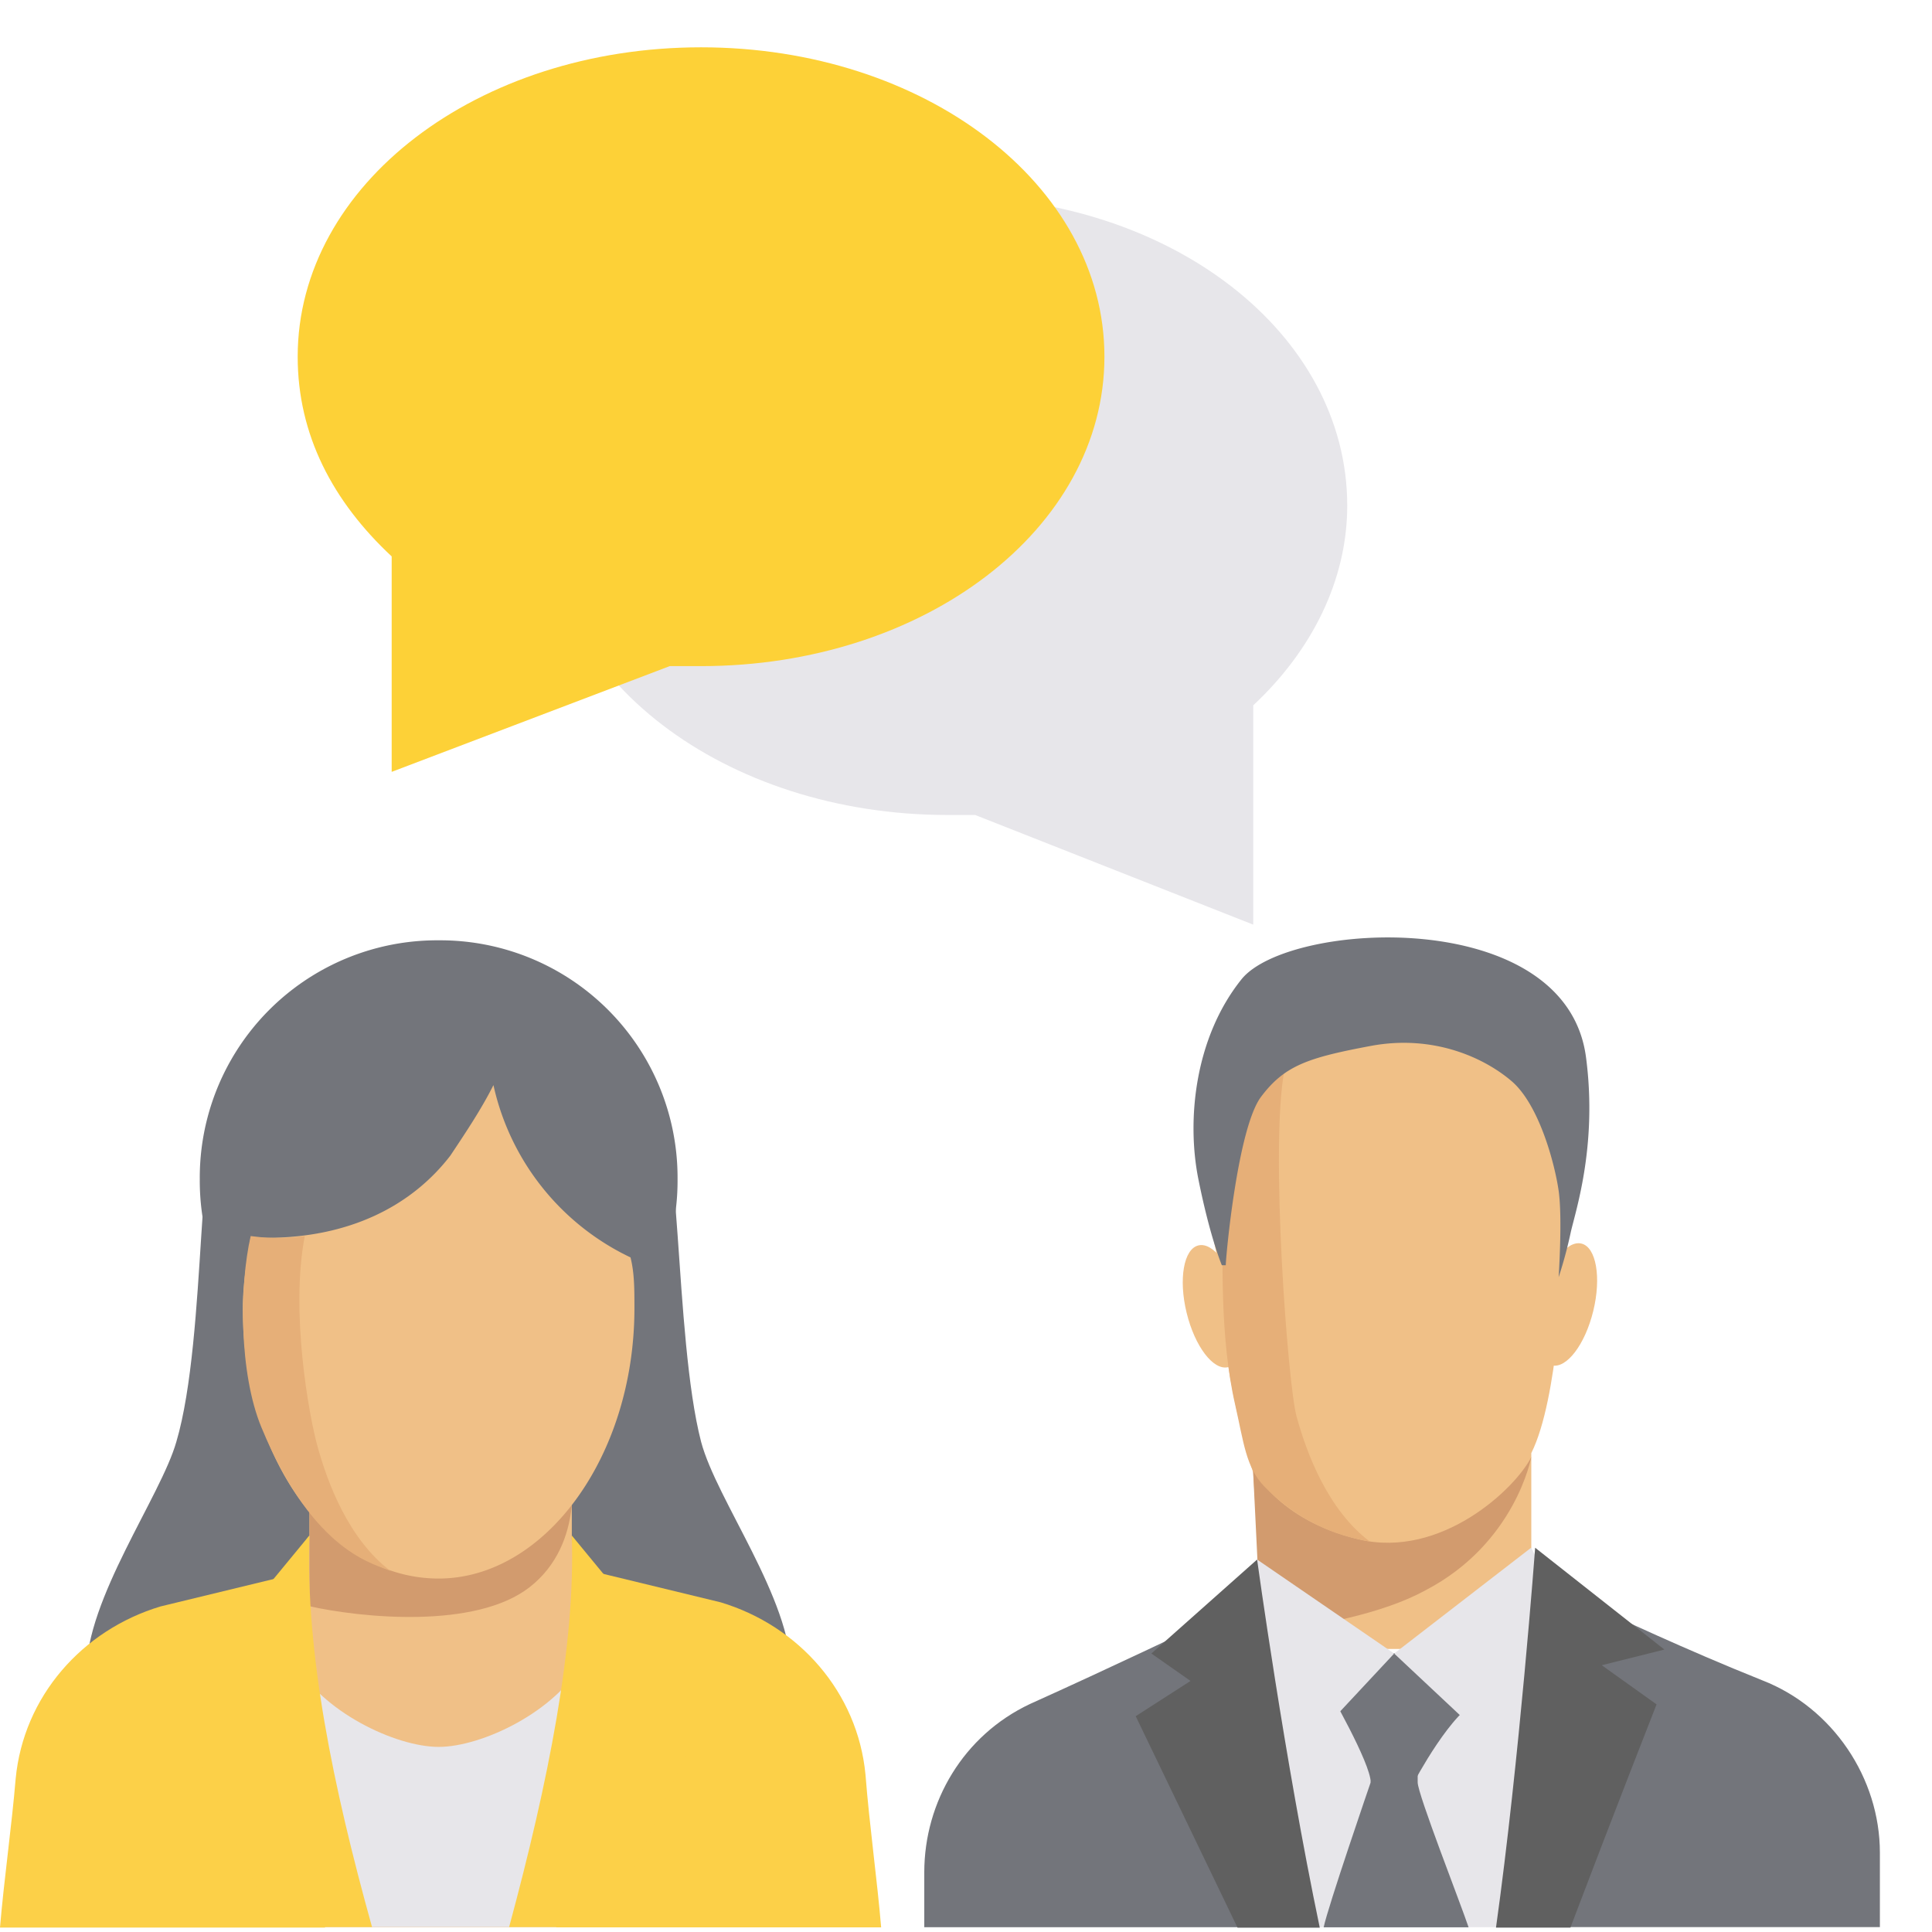 <svg width="37" height="37" fill="none" xmlns="http://www.w3.org/2000/svg"><path fill="#E7E6EA" d="M23.824 31.883h5.785v5.025h-5.785z"/><path d="M5.552 33.463c-.15-1.575-.075-3.15.375-4.65 0 0-.3-1.05-.525-1.8-.675-1.725-.9-3.6-.75-5.4h-.375c-.525-.525-.3 3.975-.9 6-.3 1.05-1.725 3-1.725 4.425 0 .525.15.975.3 1.425h3.6zm5.7 0h3.6c.225-.45.3-.975.3-1.425 0-1.425-1.425-3.3-1.725-4.425-.525-2.025-.375-6.525-.9-6h-.375c.15 1.875-.15 3.675-.75 5.4-.3.75-.525 1.8-.525 1.8.525 1.5.6 3.075.375 4.65z" fill="#73757B"/><path d="M9.977 31.138c1.035 0 1.875-.94 1.875-2.1 0-1.16-.84-2.1-1.875-2.1-1.036 0-1.875.94-1.875 2.1 0 1.16.84 2.1 1.875 2.1zm-6.076-8.552s.375 5.175-.825 7.875c-1.2 2.775-1.5 3.45-1.575 3.45-.075 0 3-.9 3-.9l2.776-3.825.075-3.6-3.45-3z" fill="#73757B"/><path d="M6.151 36.908h4.575c.15-.3.225-.75.225-1.125.9-1.5.525-3.825 0-6.3v-3.6H5.926v3.525c-1.425 1.875-1.125 4.05 0 6.3 0 .45.075.9.225 1.2z" fill="#F0C087"/><path d="M10.147 30.393c-1.041.817-3.248.586-4.221.368v-2.356l4.878-.913c.215.627.384 2.084-.657 2.901z" fill="#D29B6E"/><path d="M11.7 36.905l-.524-5.1c-.525.975-1.95 1.65-2.775 1.65s-2.25-.675-2.775-1.65l-.45 5.1H11.7z" fill="#E7E6EA"/><path d="M6.225 36.914L4.95 30.84l.6-.675-2.475.6c-1.5.45-2.625 1.725-2.775 3.3-.075.9-.225 1.95-.3 2.85h6.225zm4.425-.003h6.225c-.075-.9-.224-1.95-.3-2.925-.15-1.575-1.274-2.85-2.775-3.3l-2.475-.6.6.675-1.275 6.15z" fill="#FCD048"/><path d="M12.976 22.583a4.546 4.546 0 01-4.575 4.575 4.546 4.546 0 01-4.575-4.575 4.546 4.546 0 014.575-4.575 4.546 4.546 0 014.575 4.575z" fill="#73757B"/><path d="M5.25 36.906h1.875c-.75-2.7-1.275-5.25-1.2-7.5l-2.1 2.55-.075.075 1.35.75-1.35.825 1.5 3.3zm6.375.001l1.5-3.3-1.35-.826 1.35-.75-.075-.075-2.1-2.55c.075 2.1-.45 4.725-1.2 7.5h1.875z" fill="#FCD048"/><path d="M30.513 25.106c.157-.644.055-1.222-.226-1.29-.282-.069-.637.398-.794 1.042-.157.643-.056 1.221.226 1.29.282.068.637-.398.794-1.042zm-7.788.034c.156.645.512 1.111.793 1.043.282-.07.383-.647.227-1.29-.157-.645-.512-1.11-.794-1.042-.282.068-.383.646-.226 1.29z" fill="#F0C087"/><path d="M30.001 23.179l-.075 1.05s-.075 2.55-.6 3.6v3.75h-5.1L24 28.204s-.675-2.1-.6-3.75c0 0-.45-1.725-.3-2.775.15-1.05 1.875-2.325 3.225-2.475 1.35-.15 4.125-.075 3.675 3.975z" fill="#F0C087"/><path d="M26.025 29.481C24.45 29.106 24 28.131 24 28.131v.075l.15 3.075c1.125-.15 2.325-.375 3.15-.825 1.725-.9 2.025-2.55 2.025-2.55-.3.6-1.725 1.95-3.3 1.575z" fill="#D29B6E"/><path d="M24.226 36.908c-.6-2.175-.975-4.725-.975-4.725l-.3-1.05s-1.725.825-3.225 1.5c-1.275.6-2.025 1.875-2.025 3.225v1.05h6.525zm11.776-.002v-1.425c0-1.425-.9-2.775-2.25-3.3-1.5-.6-2.925-1.275-2.925-1.275-.675 1.2-.975 4.125-.975 6h6.15zm-7.877.004c-.15-.45-.975-2.55-.975-2.776v-.75l-.75-.15-.15.9s-.825 2.4-.9 2.776h2.775z" fill="#73757B"/><path d="M25.426 32.337s.825 1.425.825 1.8c0 0 .525-.15.825 0 0 0 .75-1.425 1.275-1.575v-.375c.075-.375-2.475-1.05-2.925.15z" fill="#73757B"/><path d="M29.324 29.64L26.7 31.667l2.4 2.25.975-2.85-.75-1.425zm-5.249.227l2.625 1.8-2.1 2.25s-.45-1.275-.676-1.575c-.3-.3-.3-.525-.3-.675-.074-.15.45-1.8.45-1.8z" fill="#E7E6EA"/><path d="M23.7 36.917h1.575c-.675-3.225-1.2-7.05-1.2-7.05l-2.025 1.8.75.525-1.05.675 1.95 4.05zm6.375-.001c.825-2.175 1.65-4.275 1.65-4.275l-1.05-.75 1.2-.3-2.475-1.95s-.3 4.05-.75 7.275h1.425z" fill="#606060"/><path d="M9.45 20.781c-.225.45-.525.9-.825 1.35-.75.975-1.95 1.575-3.525 1.575h-.3c-.075.45-.15.9-.15 1.35 0 2.85 1.65 5.175 3.75 5.175 2.025 0 3.75-2.325 3.75-5.175 0-.375 0-.675-.075-.975a4.797 4.797 0 01-2.625-3.3z" fill="#F0C087"/><path d="M6.078 27.69c.194.705.594 1.785 1.405 2.4-.276-.14-1.467-.307-2.478-2.758-.427-1.034-.425-2.701-.204-3.66.264.035.418.035.558.035.16 0 .32-.015.478-.035-.279 1.444.076 3.416.241 4.018zm18.752-.566c.193.704.594 1.785 1.404 2.4-.221-.053-1.15-.16-2.021-1.057-.354-.364-.396-.855-.558-1.563-.299-1.305-.238-2.81-.238-3.805 0-.388.267-2.113.407-2.113.16 0 .616-.466.774-.486-.279 1.444.066 6.022.232 6.624z" fill="#E6AF78"/><path d="M25.801 9.683c0 1.425-.675 2.775-1.8 3.825v4.2l-5.325-2.1h-.525c-4.275 0-7.725-2.625-7.725-5.925s3.45-5.925 7.725-5.925c4.275 0 7.65 2.625 7.65 5.925z" fill="#E7E6EA"/><path d="M21.151 6.831c0 3.3-3.45 5.926-7.725 5.926h-.6l-5.325 2.025v-4.126c-1.125-1.05-1.8-2.325-1.8-3.825 0-3.3 3.45-5.925 7.725-5.925 4.275 0 7.725 2.625 7.725 5.925z" fill="#FDD137"/><path d="M29.85 24.456s.075-1.125 0-1.65c-.075-.525-.375-1.65-.9-2.1-.525-.45-1.5-.9-2.7-.675-1.2.225-1.65.375-2.1.975-.45.6-.675 3.075-.675 3.225H23.4s-.225-.525-.45-1.65-.075-2.7.825-3.825c.9-1.125 6.225-1.425 6.6 1.5.226 1.725-.224 3-.3 3.375a8.364 8.364 0 01-.224.825z" fill="#73757B"/></svg>